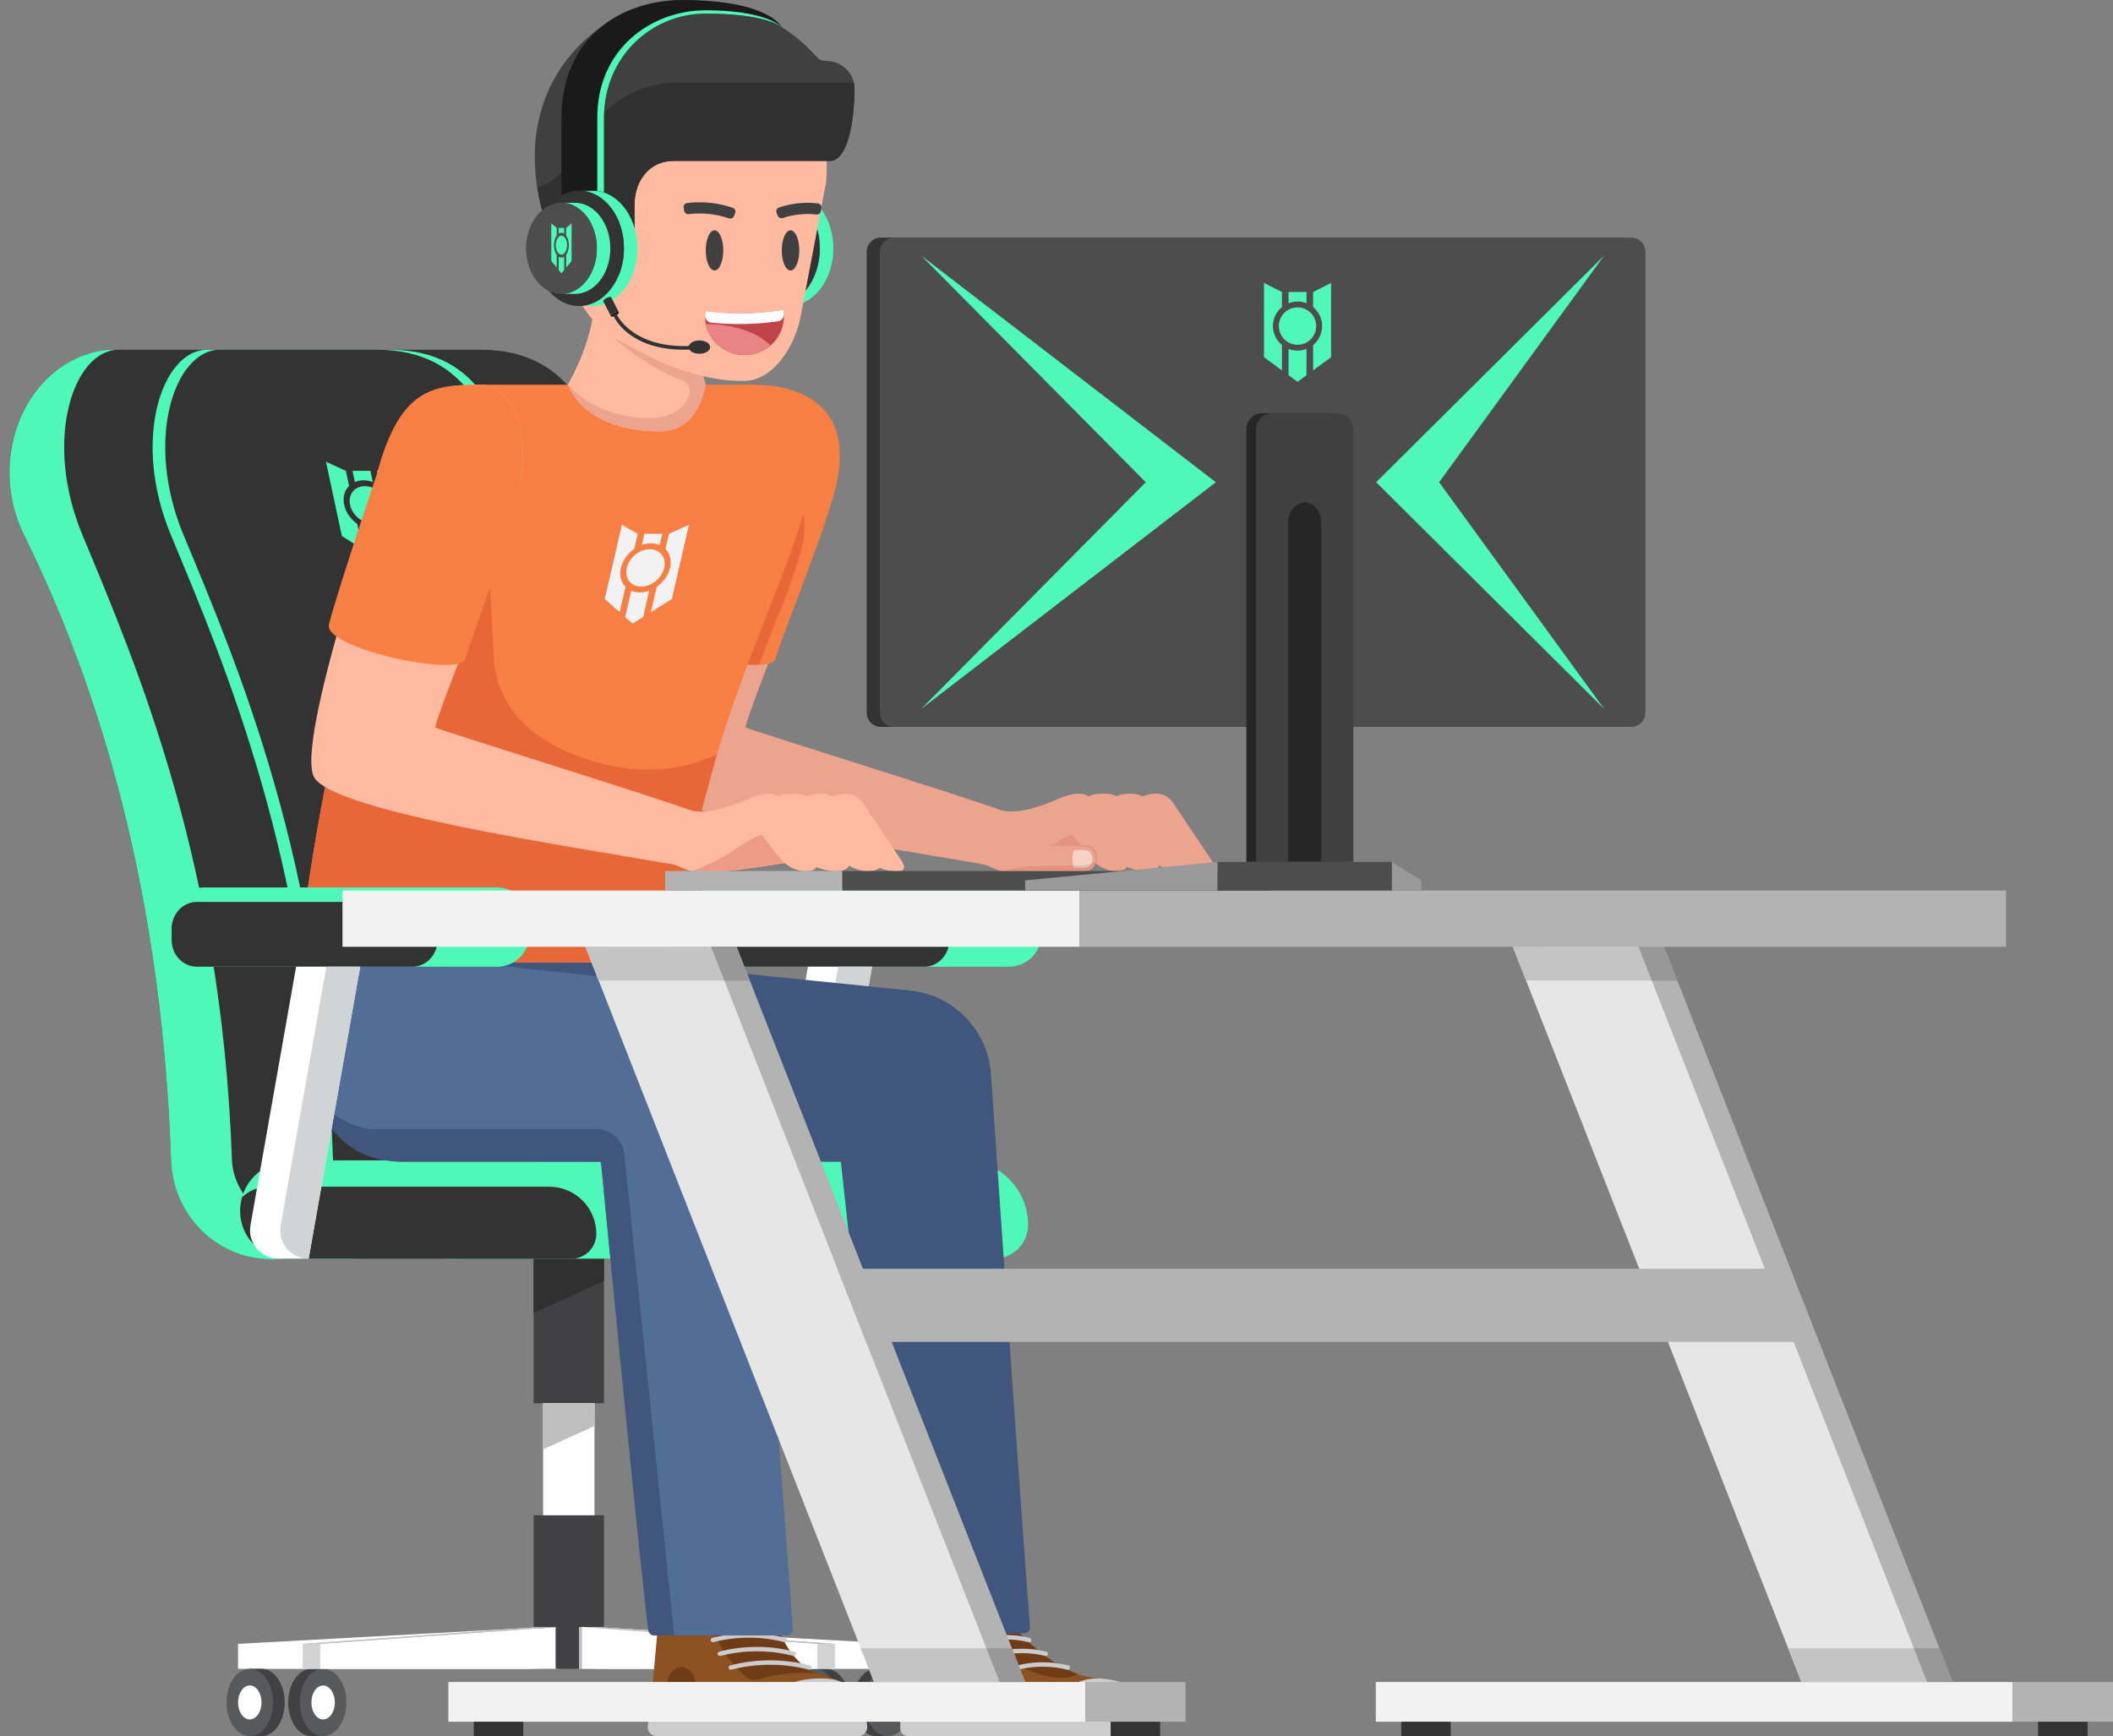 <?xml version="1.0" encoding="UTF-8"?><svg xmlns="http://www.w3.org/2000/svg" xmlns:xlink="http://www.w3.org/1999/xlink" height="695.0" preserveAspectRatio="xMidYMid meet" version="1.0" viewBox="-3.8 73.5 845.8 695.0" width="845.8" zoomAndPan="magnify"><rect x="-3.8" y="73.5" width="845.8" height="695.0" fill="#808080" stroke="none"/><defs><clipPath id="a"><path d="M 425 413 L 434 413 L 434 420 L 425 420 Z M 425 413"/></clipPath><clipPath id="b"><path d="M 430.156 419.977 L 425.758 419.977 C 425.594 419.422 425.445 418.574 425.445 417.332 C 425.445 415.836 425.664 414.91 425.863 414.379 C 426.004 413.992 426.332 413.758 426.691 413.758 L 430.457 413.758 C 432.148 413.758 433.52 415.355 433.52 417.332 C 433.52 418.008 433.359 418.641 433.082 419.18 C 433.074 419.18 433.07 419.184 433.066 419.188 C 432.242 419.602 431.219 419.977 430.156 419.977"/></clipPath></defs><g><g><path d="M 400.023 428.734 L 282.902 428.734 C 275.656 428.734 269.785 434.609 269.785 441.852 L 269.785 447.359 C 269.785 454.602 275.656 460.477 282.902 460.477 L 400.023 460.477 C 407.27 460.477 413.141 454.602 413.141 447.359 L 413.141 441.852 C 413.141 434.609 407.27 428.734 400.023 428.734" fill="#4ff7b9"/></g><g><path d="M 366.082 434.535 L 279.941 434.535 C 274.332 434.535 269.785 439.336 269.785 445.254 L 269.785 449.754 C 269.785 455.676 274.332 460.477 279.941 460.477 L 366.082 460.477 C 371.691 460.477 376.238 455.676 376.238 449.754 L 376.238 445.254 C 376.238 439.336 371.691 434.535 366.082 434.535" fill="#333"/></g><g><path d="M 311.102 577.34 L 298.992 577.34 L 319.617 460.477 L 345.27 460.477 L 326.992 564.008 C 325.633 571.719 318.934 577.34 311.102 577.34" fill="#fff"/></g><g><path d="M 311.102 577.34 L 331.73 460.477 L 345.27 460.477 L 326.992 564.008 C 325.633 571.719 318.934 577.34 311.102 577.34" fill="#d1d3d4"/></g><g><path d="M 202.988 577.34 L 109.293 577.34 C 85.883 579.91 65.48 561.938 64.66 537.852 C 60.547 418.789 30.543 337.871 5.781 287.535 C -3.77 268.027 -0.934 245.754 10.227 230.629 C 17.125 221.332 27.121 214.824 39.18 213.5 L 188.535 213.5 C 261.816 213.5 237.137 328.656 256.648 412.082 C 271.258 474.555 299.988 501.922 310.641 538.781 C 315.996 557.297 300.238 577.34 280.336 577.34 L 202.988 577.34" fill="#333"/></g><g><path d="M 89.039 537.852 C 84.93 418.789 50.762 339.535 29.152 287.535 C 13.281 249.34 25.793 213.5 43.695 213.5 L 39.18 213.5 C 27.121 214.824 17.125 221.332 10.227 230.629 C -0.934 245.754 -3.77 268.027 5.781 287.535 C 30.543 337.871 60.547 418.789 64.66 537.852 C 65.48 561.938 85.883 579.91 109.293 577.34 L 139 577.34 C 119.512 575.188 89.758 558.844 89.039 537.852" fill="#4ff7b9"/></g><g><path d="M 274.223 538.781 C 263.566 501.922 231.801 474.555 217.191 412.082 C 197.684 328.656 225.395 213.5 152.113 213.5 L 79.102 213.5 C 61.203 213.5 48.688 249.34 64.559 287.535 C 86.168 339.535 120.336 418.789 124.449 537.852 C 125.164 558.844 154.918 575.188 174.41 577.34 L 243.914 577.34 C 263.816 577.34 279.574 557.297 274.223 538.781" fill="#4ff7b9"/></g><g><path d="M 269.164 538.781 C 258.508 501.922 229.777 474.555 215.168 412.082 C 195.66 328.656 220.336 213.5 147.055 213.5 L 84.16 213.5 C 66.262 213.5 53.746 249.34 69.617 287.535 C 91.227 339.535 125.395 418.789 129.508 537.852 C 130.223 558.844 159.977 575.188 179.469 577.34 L 238.859 577.34 C 258.762 577.34 274.516 557.297 269.164 538.781" fill="#333"/></g><g><path d="M 133.969 275.598 C 133.312 272.539 134.125 269.805 135.93 268 L 134.637 261.961 L 126.68 258.34 L 133.051 288.062 L 141.359 293.324 L 139.188 283.195 C 136.609 281.395 134.625 278.66 133.969 275.598" fill="#4ff7b9"/></g><g><path d="M 145.434 266.449 L 144.473 261.961 L 137.293 261.961 L 138.254 266.449 C 139.273 266.012 140.43 265.762 141.695 265.762 C 142.965 265.762 144.227 266.012 145.434 266.449" fill="#4ff7b9"/></g><g><path d="M 142.176 284.75 L 144.434 295.27 L 148.586 297.902 L 151.613 295.27 L 149.355 284.75 C 148.34 285.188 147.184 285.434 145.914 285.434 C 144.645 285.434 143.383 285.188 142.176 284.75" fill="#4ff7b9"/></g><g><path d="M 147.129 261.961 L 148.422 268 C 151 269.805 152.984 272.539 153.641 275.598 C 154.297 278.66 153.484 281.395 151.68 283.195 L 153.852 293.324 L 159.902 288.062 L 153.531 258.34 L 147.129 261.961" fill="#4ff7b9"/></g><g><path d="M 151.293 275.598 C 150.965 274.074 150.203 272.656 149.168 271.473 C 148.277 270.457 147.188 269.617 145.988 269.027 C 144.797 268.445 143.504 268.113 142.199 268.113 C 140.898 268.113 139.746 268.445 138.805 269.027 C 137.859 269.617 137.129 270.457 136.676 271.473 C 136.145 272.656 135.992 274.074 136.316 275.598 C 136.645 277.125 137.406 278.539 138.445 279.723 C 139.336 280.738 140.426 281.582 141.621 282.168 C 142.812 282.754 144.109 283.086 145.41 283.086 C 146.711 283.086 147.863 282.754 148.805 282.168 C 149.75 281.582 150.48 280.738 150.934 279.723 C 151.465 278.539 151.617 277.125 151.293 275.598" fill="#4ff7b9"/></g><g><path d="M 214.285 741.5 L 219.777 741.5 L 219.777 724.812 L 214.285 724.812 Z M 214.285 741.5" fill="#e6e7e8"/></g><g><path d="M 219.777 724.812 L 94.094 731.531 L 94.094 741.5 L 219.777 741.5 L 219.777 724.812" fill="#bcbdc0"/></g><g><path d="M 214.285 724.812 L 91.492 731.531 L 91.492 741.5 L 214.285 741.5 L 214.285 724.812" fill="#fff"/></g><g><path d="M 91.539 754.98 C 91.539 750 93.414 745.66 96.188 743.324 L 96.188 741.5 L 100.855 741.5 C 106 741.5 110.172 747.535 110.172 754.98 C 110.172 762.43 106 768.469 100.855 768.469 L 96.188 768.469 L 96.188 766.641 C 93.414 764.305 91.539 759.965 91.539 754.98" fill="#414042"/></g><g><path d="M 86.875 754.98 C 86.875 762.43 91.043 768.469 96.188 768.469 C 101.336 768.469 105.504 762.43 105.504 754.98 C 105.504 747.535 101.336 741.5 96.188 741.5 C 91.043 741.5 86.875 747.535 86.875 754.98" fill="#58595b"/></g><g><path d="M 91.492 754.98 C 91.492 758.738 93.594 761.781 96.188 761.781 C 98.781 761.781 100.887 758.738 100.887 754.98 C 100.887 751.227 98.781 748.184 96.188 748.184 C 93.594 748.184 91.492 751.227 91.492 754.98" fill="#fff"/></g><g><path d="M 209.809 635.207 L 237.961 635.207 L 237.961 573.824 L 209.809 573.824 Z M 209.809 635.207" fill="#414042"/></g><g><path d="M 213.598 706.453 L 234.172 706.453 L 234.172 635.207 L 213.598 635.207 Z M 213.598 706.453" fill="#fff"/></g><g><path d="M 237.961 741.5 L 209.809 741.5 L 209.809 680.059 L 237.961 680.059 L 237.961 741.5" fill="#414042"/></g><g><path d="M 130.188 754.98 C 130.188 750 128.316 745.66 125.539 743.324 L 125.539 741.5 L 120.875 741.5 C 115.73 741.5 111.559 747.535 111.559 754.98 C 111.559 762.43 115.73 768.469 120.875 768.469 L 125.539 768.469 L 125.539 766.641 C 128.316 764.305 130.188 759.965 130.188 754.98" fill="#414042"/></g><g><path d="M 134.855 754.98 C 134.855 762.43 130.688 768.469 125.539 768.469 C 120.395 768.469 116.227 762.43 116.227 754.98 C 116.227 747.535 120.395 741.5 125.539 741.5 C 130.688 741.5 134.855 747.535 134.855 754.98" fill="#58595b"/></g><g><path d="M 130.238 754.98 C 130.238 758.738 128.137 761.781 125.539 761.781 C 122.945 761.781 120.844 758.738 120.844 754.98 C 120.844 751.227 122.945 748.184 125.539 748.184 C 128.137 748.184 130.238 751.227 130.238 754.98" fill="#fff"/></g><g><path d="M 211.742 724.812 L 117.438 731.531 L 117.438 741.5 L 211.742 741.5 L 211.742 724.812" fill="#d1d3d4"/></g><g><path d="M 218.609 724.812 L 124.305 731.531 L 124.305 741.5 L 218.609 741.5 L 218.609 724.812" fill="#fff"/></g><g><path d="M 117.438 731.531 L 124.305 731.531 L 124.305 741.5 L 117.438 741.5 L 117.438 731.531" fill="#d1d3d4"/></g><g><path d="M 124.305 731.531 L 218.609 724.812 L 211.742 724.812 L 117.438 731.531 L 124.305 731.531" fill="#bcbdc0"/></g><g><path d="M 227.992 741.5 L 233.484 741.5 L 233.484 724.812 L 227.992 724.812 Z M 227.992 741.5" fill="#e6e7e8"/></g><g><path d="M 227.992 724.812 L 353.676 731.531 L 353.676 741.5 L 227.992 741.5 L 227.992 724.812" fill="#bcbdc0"/></g><g><path d="M 233.484 724.812 L 356.277 731.531 L 356.277 741.5 L 233.484 741.5 L 233.484 724.812" fill="#fff"/></g><g><path d="M 356.227 754.98 C 356.227 750 354.355 745.66 351.578 743.324 L 351.578 741.5 L 346.91 741.5 C 341.77 741.5 337.598 747.535 337.598 754.98 C 337.598 762.43 341.77 768.469 346.91 768.469 L 351.578 768.469 L 351.578 766.641 C 354.355 764.305 356.227 759.965 356.227 754.98" fill="#414042"/></g><g><path d="M 360.895 754.98 C 360.895 762.43 356.727 768.469 351.578 768.469 C 346.434 768.469 342.266 762.43 342.266 754.98 C 342.266 747.535 346.434 741.5 351.578 741.5 C 356.727 741.5 360.895 747.535 360.895 754.98" fill="#58595b"/></g><g><path d="M 356.277 754.98 C 356.277 758.738 354.176 761.781 351.578 761.781 C 348.984 761.781 346.883 758.738 346.883 754.98 C 346.883 751.227 348.984 748.184 351.578 748.184 C 354.176 748.184 356.277 751.227 356.277 754.98" fill="#fff"/></g><g><path d="M 317.578 754.98 C 317.578 750 319.453 745.66 322.227 743.324 L 322.227 741.5 L 326.895 741.5 C 332.039 741.5 336.211 747.535 336.211 754.98 C 336.211 762.43 332.039 768.469 326.895 768.469 L 322.227 768.469 L 322.227 766.641 C 319.453 764.305 317.578 759.965 317.578 754.98" fill="#414042"/></g><g><path d="M 312.91 754.98 C 312.91 762.43 317.082 768.469 322.227 768.469 C 327.371 768.469 331.543 762.43 331.543 754.98 C 331.543 747.535 327.371 741.5 322.227 741.5 C 317.082 741.5 312.91 747.535 312.91 754.98" fill="#58595b"/></g><g><path d="M 317.531 754.98 C 317.531 758.738 319.633 761.781 322.227 761.781 C 324.82 761.781 326.926 758.738 326.926 754.98 C 326.926 751.227 324.82 748.184 322.227 748.184 C 319.633 748.184 317.531 751.227 317.531 754.98" fill="#fff"/></g><g><path d="M 236.027 724.812 L 330.332 731.531 L 330.332 741.5 L 236.027 741.5 L 236.027 724.812" fill="#d1d3d4"/></g><g><path d="M 229.16 724.812 L 323.465 731.531 L 323.465 741.5 L 229.16 741.5 L 229.16 724.812" fill="#fff"/></g><g><path d="M 330.332 731.531 L 323.465 731.531 L 323.465 741.5 L 330.332 741.5 L 330.332 731.531" fill="#d1d3d4"/></g><g><path d="M 323.465 731.531 L 229.16 724.812 L 236.027 724.812 L 330.332 731.531 L 323.465 731.531" fill="#bcbdc0"/></g><g><path d="M 209.809 599.078 L 209.809 573.824 L 237.961 573.824 L 237.961 586.312 L 209.809 599.078" fill="#313031"/></g><g><path d="M 213.598 653.66 L 213.598 635.207 L 234.172 635.207 L 234.172 644.332 L 213.598 653.66" fill="#bfbfbf"/></g><g><path d="M 381.938 537.988 L 113.082 537.988 C 102.75 537.988 93.691 545.52 92.461 555.773 C 91.035 567.676 100.199 577.34 111.355 577.34 L 394.148 577.34 C 401.645 577.34 407.719 571.262 407.719 563.77 C 407.719 549.531 396.176 537.988 381.938 537.988" fill="#4ff7b9"/></g><g><path d="M 234.898 567.402 C 234.898 556.977 226.445 548.523 216.02 548.523 L 103.691 548.523 C 99.645 548.523 95.875 550.113 93.098 552.73 C 92.816 553.715 92.59 554.727 92.461 555.773 C 91.035 567.672 100.199 577.34 111.355 577.34 L 224.965 577.34 C 230.449 577.34 234.898 572.891 234.898 567.402" fill="#333"/></g><g><path d="M 329.738 174.242 C 329.758 173.801 329.766 173.355 329.766 172.91 L 329.766 172.664 C 329.762 172.039 329.734 171.418 329.691 170.805 L 329.68 170.688 C 329.617 169.859 329.527 169.043 329.398 168.246 C 329.289 167.539 329.145 166.852 328.984 166.172 C 328.934 165.941 328.863 165.727 328.805 165.504 C 328.688 165.051 328.562 164.598 328.422 164.156 C 328.344 163.902 328.25 163.656 328.164 163.406 C 328.023 163.008 327.879 162.613 327.723 162.23 C 327.621 161.977 327.512 161.73 327.402 161.48 C 327.316 161.289 327.238 161.09 327.148 160.898 C 327.086 160.766 327.008 160.645 326.941 160.512 C 326.738 160.102 326.527 159.707 326.305 159.32 C 326.215 159.156 326.133 158.98 326.039 158.816 C 325.969 158.703 325.895 158.602 325.824 158.488 C 325.695 158.285 325.562 158.086 325.434 157.891 C 325.32 157.723 325.219 157.543 325.102 157.379 C 324.969 157.191 324.824 157.02 324.688 156.836 C 324.594 156.711 324.5 156.582 324.402 156.457 L 324.238 156.242 C 323.973 155.914 323.699 155.594 323.414 155.285 L 323.301 155.164 L 323.117 154.98 C 322.957 154.812 322.797 154.637 322.629 154.477 C 322.379 154.234 322.125 154 321.863 153.773 L 321.852 153.762 C 321.598 153.543 321.34 153.328 321.074 153.125 C 320.867 152.961 320.652 152.809 320.438 152.656 L 320.352 152.594 L 320.301 152.559 C 320.047 152.379 319.785 152.211 319.523 152.051 C 319.309 151.918 319.09 151.797 318.871 151.676 L 318.785 151.625 L 318.73 151.594 C 318.461 151.449 318.191 151.316 317.918 151.188 C 317.688 151.082 317.453 150.984 317.223 150.891 L 317.137 150.855 L 317.086 150.832 C 316.801 150.719 316.512 150.617 316.223 150.52 C 315.996 150.449 315.77 150.387 315.539 150.324 L 315.395 150.285 L 315.305 150.258 C 314.984 150.176 314.66 150.105 314.332 150.047 C 314.164 150.016 313.992 150 313.824 149.977 C 313.73 149.961 313.637 149.945 313.543 149.934 L 313.297 149.898 C 312.902 149.859 312.504 149.836 312.105 149.824 C 312.012 149.824 311.918 149.824 311.824 149.824 L 306.434 149.824 C 307.016 149.824 307.586 149.867 308.152 149.934 C 308.246 149.945 308.34 149.961 308.434 149.977 C 308.965 150.051 309.488 150.148 310.008 150.285 L 310.148 150.324 C 310.691 150.473 311.227 150.645 311.746 150.855 L 311.828 150.891 C 312.363 151.105 312.883 151.352 313.395 151.625 L 313.48 151.676 C 313.988 151.953 314.48 152.262 314.965 152.594 L 315.047 152.656 C 315.535 153 316.008 153.367 316.465 153.766 L 316.477 153.773 C 316.906 154.152 317.324 154.559 317.727 154.98 L 317.906 155.164 C 318.289 155.574 318.656 156.008 319.012 156.457 C 319.109 156.582 319.203 156.711 319.301 156.836 C 319.555 157.176 319.801 157.527 320.043 157.891 C 320.176 158.086 320.305 158.285 320.434 158.488 C 320.602 158.758 320.758 159.039 320.914 159.32 C 321.137 159.707 321.352 160.102 321.551 160.512 C 321.711 160.828 321.863 161.152 322.012 161.48 C 322.121 161.73 322.23 161.977 322.332 162.23 C 322.488 162.613 322.633 163.008 322.773 163.406 C 322.859 163.656 322.953 163.902 323.031 164.156 C 323.176 164.598 323.297 165.051 323.414 165.504 C 323.477 165.727 323.543 165.945 323.594 166.168 C 323.758 166.855 323.898 167.559 324.016 168.27 C 324.141 169.062 324.23 169.867 324.289 170.688 C 324.344 171.418 324.375 172.16 324.375 172.91 C 324.375 173.633 324.344 174.34 324.293 175.043 C 324.285 175.164 324.277 175.281 324.27 175.402 C 324.215 176.078 324.133 176.746 324.031 177.402 C 324.016 177.508 324 177.613 323.98 177.719 C 323.875 178.371 323.746 179.016 323.598 179.648 C 323.574 179.738 323.555 179.828 323.531 179.918 C 323.375 180.551 323.199 181.168 323.004 181.773 L 322.918 182.031 C 322.719 182.633 322.496 183.219 322.262 183.793 L 322.152 184.047 C 321.906 184.617 321.648 185.172 321.367 185.707 L 321.23 185.965 C 320.941 186.508 320.637 187.035 320.312 187.543 L 320.184 187.738 C 319.895 188.18 319.59 188.605 319.277 189.02 C 319.191 189.133 319.109 189.246 319.023 189.355 C 318.648 189.832 318.262 190.293 317.852 190.727 C 317.434 191.172 316.996 191.586 316.547 191.98 L 316.469 192.059 L 316.461 192.062 C 316.035 192.434 315.59 192.773 315.141 193.098 C 315.004 193.191 314.863 193.281 314.73 193.375 C 314.387 193.605 314.039 193.82 313.684 194.023 C 313.543 194.102 313.402 194.188 313.258 194.262 C 312.77 194.52 312.277 194.758 311.773 194.961 L 311.766 194.965 C 311.266 195.164 310.746 195.328 310.227 195.473 C 310.07 195.516 309.914 195.551 309.758 195.59 C 309.367 195.684 308.969 195.762 308.57 195.82 C 308.41 195.848 308.25 195.871 308.09 195.891 C 307.543 195.957 306.992 196 306.434 196 L 311.824 196 C 312.383 196 312.934 195.957 313.48 195.891 C 313.641 195.871 313.801 195.848 313.961 195.82 C 314.359 195.762 314.758 195.684 315.148 195.59 C 315.305 195.551 315.461 195.516 315.617 195.473 C 316.137 195.328 316.652 195.164 317.156 194.965 L 317.164 194.961 C 317.668 194.758 318.16 194.52 318.648 194.262 C 318.793 194.188 318.934 194.102 319.074 194.02 C 319.43 193.82 319.777 193.605 320.117 193.375 C 320.258 193.281 320.395 193.195 320.527 193.098 C 320.98 192.773 321.426 192.434 321.855 192.062 L 321.859 192.059 L 322.051 191.871 C 322.461 191.508 322.859 191.133 323.242 190.727 L 323.246 190.723 C 323.594 190.352 323.93 189.969 324.254 189.566 L 324.414 189.355 C 324.5 189.246 324.582 189.133 324.668 189.02 C 324.801 188.844 324.941 188.672 325.07 188.488 C 325.246 188.246 325.41 187.992 325.574 187.738 L 325.703 187.543 L 325.766 187.449 C 325.977 187.117 326.18 186.777 326.375 186.43 C 326.461 186.277 326.539 186.117 326.621 185.965 L 326.758 185.707 C 326.805 185.617 326.855 185.531 326.902 185.438 C 327.066 185.113 327.223 184.781 327.375 184.445 C 327.434 184.316 327.484 184.18 327.543 184.047 L 327.648 183.793 C 327.699 183.676 327.75 183.562 327.801 183.441 C 327.93 183.109 328.055 182.777 328.176 182.438 C 328.223 182.305 328.266 182.164 328.309 182.031 L 328.395 181.773 C 328.434 181.652 328.477 181.531 328.516 181.406 C 328.621 181.062 328.723 180.711 328.812 180.355 C 328.852 180.215 328.887 180.066 328.922 179.922 C 328.941 179.828 328.965 179.738 328.988 179.645 C 329.02 179.52 329.051 179.395 329.078 179.266 C 329.164 178.891 329.238 178.516 329.309 178.133 C 329.332 177.996 329.352 177.855 329.371 177.719 C 329.391 177.613 329.406 177.508 329.422 177.402 C 329.445 177.25 329.473 177.094 329.496 176.938 C 329.555 176.512 329.602 176.078 329.645 175.645 L 329.66 175.402 C 329.668 175.281 329.676 175.164 329.684 175.043 C 329.703 174.777 329.727 174.512 329.738 174.242" fill="#4ff7b9"/></g><g><path d="M 306.434 149.824 C 316.348 149.824 324.375 160.164 324.375 172.91 C 324.375 185.668 316.348 196 306.434 196 C 296.527 196 288.492 185.668 288.492 172.91 C 288.492 160.164 296.527 149.824 306.434 149.824" fill="#333"/></g><g><path d="M 306.211 720.719 C 310.137 735.188 318.34 742.398 324.75 743.812 C 335.012 746.07 341.84 752.793 342.352 756.535 L 343.32 764.371 C 343.59 766.547 341.895 768.469 339.699 768.469 L 259.078 768.469 C 257.062 768.469 255.43 766.836 255.43 764.82 L 257.453 747.656 L 259.883 720.719 L 306.211 720.719" fill="#8c5222"/></g><g><path d="M 274.566 747.559 C 274.566 751.234 272.062 754.219 268.973 754.219 C 265.887 754.219 263.383 751.234 263.383 747.559 C 263.383 743.879 265.887 740.895 268.973 740.895 C 272.062 740.895 274.566 743.879 274.566 747.559" fill="#703c18"/></g><g><path d="M 322.938 743.285 C 312.855 742.586 303.934 744.242 300.109 745.711 C 298.297 746.41 296.238 746.023 294.785 744.711 C 284.848 735.773 281.277 727.039 280.637 720.715 L 306.203 720.715 C 309.773 733.848 316.855 741 322.938 743.285" fill="#703c18"/></g><g><path d="M 339.695 768.469 L 259.082 768.469 C 257.066 768.469 255.426 766.84 255.426 764.824 L 256.738 753.648 C 263.234 754.52 265.52 761.715 265.52 761.715 L 287.262 761.715 C 289.703 761.715 299 762.191 301.141 758.387 C 303.762 753.734 307.965 745.355 324.918 745.355 C 338.449 745.355 342.121 754.832 342.352 756.531 L 343.32 764.367 C 343.594 766.555 341.895 768.469 339.695 768.469" fill="#ccc"/></g><g><path d="M 307.543 725.324 C 298.414 722.984 288.844 722.984 279.715 725.324 C 279.234 725.445 278.746 725.172 278.617 724.703 C 278.484 724.234 278.781 723.746 279.277 723.617 C 288.691 721.203 298.562 721.203 307.98 723.617 C 308.477 723.746 308.77 724.234 308.641 724.703 C 308.512 725.172 308.02 725.445 307.543 725.324" fill="#ccc"/></g><g><path d="M 310.168 730.836 C 300.859 728.445 291.098 728.445 281.789 730.836 C 281.316 730.957 280.828 730.688 280.699 730.219 L 280.695 730.211 C 280.566 729.742 280.859 729.258 281.352 729.133 C 290.949 726.664 301.012 726.664 310.605 729.133 C 311.098 729.258 311.391 729.742 311.262 730.211 L 311.258 730.219 C 311.129 730.688 310.641 730.957 310.168 730.836" fill="#ccc"/></g><g><path d="M 313.762 736.348 C 304.191 733.887 294.152 733.887 284.582 736.348 C 284.109 736.469 283.625 736.199 283.496 735.734 L 283.492 735.719 C 283.363 735.254 283.652 734.77 284.145 734.645 C 294 732.105 304.34 732.105 314.199 734.645 C 314.688 734.77 314.98 735.254 314.852 735.719 L 314.848 735.734 C 314.719 736.199 314.23 736.469 313.762 736.348" fill="#ccc"/></g><g><path d="M 320.016 741.855 C 309.832 739.227 299.145 739.227 288.961 741.855 C 288.484 741.98 287.996 741.707 287.867 741.238 L 287.863 741.234 C 287.734 740.77 288.027 740.277 288.52 740.148 C 298.992 737.445 309.98 737.445 320.453 740.148 C 320.945 740.277 321.242 740.766 321.109 741.234 L 321.109 741.238 C 320.98 741.707 320.492 741.98 320.016 741.855" fill="#ccc"/></g><g><path d="M 275.359 263.793 C 275.359 263.793 237.812 371.129 246.23 384.77 C 254.648 398.41 348.312 412.258 390.059 419.508 C 398.48 420.969 409.289 402.551 397.352 398.012 C 383.75 392.844 297.242 365.988 294.629 364.691 C 295.203 358.488 326.316 284.609 328.965 264.992 C 332.867 236.055 311.867 229.641 304.852 228.312 C 303.688 228.09 302.508 227.984 301.32 227.984 C 283.125 227.988 284.676 228.453 275.359 263.793" fill="#eda48e"/></g><g><path d="M 396.266 397.797 C 402.988 399.316 408.602 397.305 413.137 395.922 C 417.676 394.539 422.906 391.188 428.332 391.188 C 430.406 391.188 432.148 392.305 432.148 392.305 C 432.148 392.305 433.004 391.188 437.902 391.188 C 441.887 391.188 443.199 392.305 443.199 392.305 C 443.199 392.305 444.414 391.188 448.758 391.188 C 451.391 391.188 453.758 392.305 453.758 392.305 C 453.758 392.305 455.699 391.188 459.184 391.188 L 459.285 391.188 C 461.891 391.203 464.285 392.609 465.699 394.797 L 480.293 416.535 C 481.34 418.094 484.477 422.168 479.594 422.168 C 474.711 422.168 472.488 420.738 472.488 420.738 C 472.488 420.738 471.598 422.168 467.652 422.168 C 463.707 422.168 460.254 419.949 460.254 419.949 C 460.254 419.949 459.578 422.168 455.203 422.168 C 450.828 422.168 447.129 420.539 447.129 420.539 C 447.129 420.539 446.98 422.168 442.84 422.168 C 442.582 422.168 442.32 422.156 442.055 422.137 C 439.367 421.934 436.836 420.797 434.738 419.105 L 434.5 418.91 C 434.5 418.91 414.223 422.168 410.078 422.168 C 406.945 422.168 402.305 422.168 397.352 422.168 C 395.758 422.168 392.199 420.102 390.059 419.508 C 380.16 416.758 389.727 396.316 396.266 397.797" fill="#eda48e"/></g><g><path d="M 434.496 418.906 C 434.496 418.906 414.227 422.176 410.074 422.176 L 397.352 422.176 C 398.047 422.176 406.223 418.512 410.074 416.352 C 413.93 414.172 420.148 409.039 425.375 407.668 C 425.375 407.668 432.715 417.629 434.496 418.906" fill="#e29381"/></g><g><path d="M 271.211 263.375 C 271.211 263.375 255.473 309.984 252.059 323.387 C 249.621 332.961 304.387 344.645 306.543 337.332 C 309.543 327.176 325.238 289.27 330.312 270.137 C 339.273 236.312 317.266 227.496 297.367 227.496 C 287.73 227.496 280.746 227.211 271.211 263.375" fill="#f77f43"/></g><g><path d="M 278.699 240.855 C 276.324 246.066 273.867 253.305 271.211 263.375 C 271.211 263.375 255.473 309.984 252.059 323.387 C 250.098 331.086 285.113 340.145 300.035 339.598 C 305.828 323.949 313.02 308.352 317.004 293.324 C 325.965 259.504 281.438 239.668 278.699 240.855" fill="#e86738"/></g><g><path d="M 397.352 406.676 L 414.59 412.012 C 414.59 412.012 426.367 412.25 429.938 412.25 C 435.961 412.25 436.973 422.168 429.938 422.168 C 425.297 422.168 397.352 422.168 397.352 422.168 L 397.352 406.676" fill="#eca78d"/></g><g><path d="M 435.438 417.566 C 435.379 418.164 435.211 418.734 434.938 419.266 L 434.738 419.105 L 434.496 418.906 L 434.438 418.922 C 434.395 418.922 434.309 418.938 434.211 418.949 C 433.98 418.992 433.625 419.051 433.152 419.121 C 433.066 419.137 432.98 419.148 432.883 419.164 C 432.055 419.293 430.953 419.465 429.672 419.664 C 429.426 419.691 429.156 419.734 428.887 419.777 C 428.113 419.895 427.27 420.02 426.398 420.148 C 426.07 420.207 425.742 420.25 425.402 420.309 C 425.23 420.32 425.059 420.348 424.871 420.379 C 424.531 420.434 424.188 420.477 423.848 420.535 C 423.676 420.551 423.488 420.578 423.316 420.605 C 422.434 420.734 421.547 420.863 420.676 420.992 C 420.32 421.035 419.977 421.078 419.621 421.133 C 418.234 421.32 416.879 421.492 415.637 421.648 L 398.906 421.648 C 401.633 420.551 407.129 418.008 410.07 416.352 C 412.066 415.227 414.68 413.312 417.48 411.543 C 420.32 411.598 425.215 411.684 428.43 411.727 C 429.285 411.742 430.027 411.742 430.57 411.742 C 433.938 411.742 435.738 414.84 435.438 417.566" fill="#e29381"/></g><g><path d="M 434.809 418.078 C 434.582 420.234 433.039 422.16 429.941 422.16 C 425.301 422.16 397.352 422.16 397.352 422.16 L 397.352 406.672 L 414.594 412.012 C 414.594 412.012 426.371 412.254 429.941 412.254 C 433.309 412.254 435.109 415.352 434.809 418.078" fill="#eda48e"/></g><g clip-path="url(#a)"><g clip-path="url(#b)"><path d="M 425.445 419.977 L 433.52 419.977 L 433.52 413.754 L 425.445 413.754 Z M 425.445 419.977" fill="#f6d1c5"/></g></g><g><path d="M 433.066 419.188 C 432.527 420.215 431.566 420.91 430.457 420.91 L 426.691 420.91 C 426.332 420.91 426.004 420.672 425.863 420.289 C 425.828 420.199 425.797 420.086 425.766 419.977 L 416.836 419.977 C 416.469 419.977 412.91 420.121 406.754 420.457 C 403.562 420.633 397.352 422.16 397.352 422.16 C 397.352 422.16 425.301 422.16 429.941 422.16 C 433.039 422.16 434.582 420.234 434.809 418.078 C 434.809 418.078 434.098 418.664 433.066 419.188" fill="#e29381"/></g><g><path d="M 430.457 420.91 L 426.691 420.91 C 426.332 420.91 426.004 420.672 425.863 420.289 C 426.004 420.672 426.332 420.91 426.691 420.91 L 430.457 420.91 C 430.465 420.91 430.469 420.91 430.477 420.91 C 430.469 420.91 430.465 420.91 430.457 420.91 M 430.48 420.91 C 430.484 420.91 430.492 420.906 430.496 420.906 C 430.492 420.906 430.484 420.91 430.48 420.91 M 430.5 420.906 C 430.504 420.906 430.508 420.906 430.512 420.906 C 430.508 420.906 430.504 420.906 430.5 420.906 M 430.52 420.906 C 430.523 420.906 430.527 420.906 430.527 420.906 C 430.527 420.906 430.523 420.906 430.52 420.906 M 430.547 420.906 L 430.551 420.906 L 430.547 420.906" fill="#d59380"/></g><g><path d="M 430.457 420.91 L 426.691 420.91 C 426.332 420.91 426.004 420.672 425.863 420.289 C 425.828 420.199 425.797 420.086 425.766 419.977 L 430.156 419.977 C 431.219 419.977 432.242 419.602 433.066 419.188 C 432.543 420.188 431.617 420.871 430.551 420.906 L 430.547 420.906 C 430.539 420.906 430.535 420.906 430.527 420.906 C 430.527 420.906 430.523 420.906 430.52 420.906 C 430.52 420.906 430.516 420.906 430.512 420.906 C 430.508 420.906 430.504 420.906 430.5 420.906 C 430.5 420.906 430.496 420.906 430.496 420.906 C 430.492 420.906 430.484 420.91 430.48 420.91 C 430.48 420.91 430.477 420.91 430.477 420.91 C 430.469 420.91 430.465 420.91 430.457 420.91" fill="#ddbcb1"/></g><g><path d="M 430.457 420.91 L 426.691 420.91 C 426.332 420.91 426.004 420.672 425.863 420.289 C 425.828 420.199 425.797 420.086 425.766 419.977 C 425.797 420.086 425.828 420.199 425.863 420.289 C 426.004 420.672 426.332 420.91 426.691 420.91 L 430.457 420.91 C 430.465 420.91 430.469 420.91 430.477 420.91 C 430.477 420.91 430.48 420.91 430.48 420.91 C 430.484 420.91 430.492 420.906 430.496 420.906 C 430.496 420.906 430.5 420.906 430.5 420.906 C 430.504 420.906 430.508 420.906 430.512 420.906 C 430.516 420.906 430.52 420.906 430.52 420.906 C 430.523 420.906 430.527 420.906 430.527 420.906 C 430.535 420.906 430.539 420.906 430.547 420.906 L 430.551 420.906 C 431.617 420.871 432.543 420.188 433.066 419.188 C 432.527 420.215 431.566 420.91 430.457 420.91" fill="#cb8474"/></g><g><path d="M 397.863 720.719 L 402.91 725.902 C 411.156 734.379 422.086 743.672 433.832 745.02 C 437.344 745.422 439.922 745.691 439.922 745.691 C 460.77 749.277 458.895 762.68 457.867 764.656 C 456.855 766.602 454.812 768.477 450.684 768.477 L 359.637 768.477 C 357.934 768.477 356.551 767.094 356.551 765.387 L 356.551 720.719 L 397.863 720.719" fill="#8c5222"/></g><g><path d="M 379.246 747.559 C 379.246 751.234 376.266 754.219 372.586 754.219 C 368.906 754.219 365.926 751.234 365.926 747.559 C 365.926 743.879 368.906 740.895 372.586 740.895 C 376.266 740.895 379.246 743.879 379.246 747.559" fill="#703c18"/></g><g><path d="M 457.875 764.656 C 456.859 766.598 454.816 768.48 450.68 768.48 L 359.645 768.48 C 357.93 768.48 356.547 767.098 356.547 765.383 L 356.547 753.648 C 363.953 753.648 366.637 761.715 366.637 761.715 L 415.68 761.715 C 420.734 761.715 417.586 745.312 436.348 745.312 C 438.504 745.555 439.93 745.695 439.93 745.695 C 460.77 749.281 458.902 762.684 457.875 764.656" fill="#ccc"/></g><g><path d="M 427.551 743.539 L 427.539 743.555 C 423.012 746.824 410.633 744.531 403.309 739.766 C 392.117 732.484 393.32 730.395 382.426 720.715 L 397.859 720.715 L 402.914 725.91 C 409.664 732.848 418.215 740.328 427.551 743.539" fill="#703c18"/></g><g><path d="M 402.344 725.367 C 396.703 723.949 390.797 723.949 385.156 725.367 C 384.77 725.469 384.367 725.242 384.262 724.859 C 384.23 724.758 384.203 724.652 384.176 724.551 C 384.07 724.168 384.316 723.766 384.73 723.66 C 390.648 722.172 396.848 722.172 402.77 723.66 C 403.184 723.766 403.43 724.168 403.324 724.551 C 403.297 724.652 403.27 724.758 403.238 724.859 C 403.133 725.242 402.73 725.469 402.344 725.367" fill="#ccc"/></g><g><path d="M 408.012 730.875 C 402.129 729.395 395.969 729.395 390.082 730.875 C 389.688 730.977 389.281 730.75 389.172 730.359 C 389.148 730.266 389.121 730.168 389.094 730.07 C 388.984 729.684 389.234 729.273 389.652 729.168 C 395.82 727.613 402.273 727.613 408.441 729.168 C 408.859 729.273 409.109 729.684 409 730.07 C 408.977 730.168 408.949 730.266 408.922 730.359 C 408.812 730.75 408.406 730.977 408.012 730.875" fill="#ccc"/></g><g><path d="M 414.656 736.383 C 408.559 734.844 402.176 734.844 396.078 736.383 C 395.676 736.484 395.262 736.254 395.152 735.859 L 395.078 735.59 C 394.969 735.195 395.223 734.781 395.645 734.676 C 402.027 733.066 408.707 733.066 415.086 734.676 C 415.512 734.781 415.766 735.195 415.652 735.59 L 415.582 735.859 C 415.473 736.254 415.059 736.484 414.656 736.383" fill="#ccc"/></g><g><path d="M 423.52 741.895 C 417.012 740.242 410.199 740.242 403.695 741.895 C 403.293 741.996 402.879 741.766 402.77 741.371 L 402.695 741.102 C 402.586 740.711 402.84 740.293 403.262 740.188 C 410.051 738.465 417.16 738.465 423.949 740.188 C 424.371 740.293 424.625 740.707 424.516 741.102 L 424.441 741.371 C 424.336 741.766 423.922 741.996 423.52 741.895" fill="#ccc"/></g><g><path d="M 177.676 458.777 C 177.676 458.777 201.945 538.535 238.242 538.535 C 282.773 538.535 332.777 538.547 332.777 538.547 C 332.777 538.547 350.707 703.496 353.941 726.047 C 354.117 727.266 355.172 728.164 356.406 728.145 L 406.078 727.324 C 407.492 727.301 408.59 726.102 408.48 724.695 C 405.516 687.453 396.875 561.336 392.859 503.426 C 391.645 485.938 378.059 471.852 360.621 470.02 C 328.496 466.633 271.652 461.461 261.918 458.777 L 177.676 458.777" fill="#41567d"/></g><g><path d="M 119.02 458.777 C 119.02 458.777 105.629 538.535 157.773 538.535 C 202.305 538.535 236.758 538.547 236.758 538.547 C 236.758 538.547 252.656 703.449 255.723 726.035 C 255.891 727.266 256.938 728.18 258.18 728.18 L 311.105 728.18 C 312.547 728.18 313.684 726.961 313.574 725.523 C 311.957 703.824 300.855 555.176 296.836 501.203 C 295.598 484.59 283.152 470.988 266.715 468.262 C 250.098 465.508 182.988 458.777 182.988 458.777 L 119.02 458.777" fill="#536e96"/></g><g><path d="M 266.09 728.18 L 258.184 728.18 C 256.938 728.18 255.898 727.27 255.727 726.039 C 252.656 703.453 236.754 538.543 236.754 538.543 C 236.754 538.543 196.906 538.527 157.777 538.527 C 138.988 538.527 128.695 528.18 123.23 514.934 C 125.93 517.016 129.238 519.355 132.711 521.301 C 136.906 523.641 141.332 525.41 145.145 525.41 L 234.84 525.41 C 240.652 525.41 245.504 529.777 246.105 535.547 L 266.09 728.18" fill="#41567d"/></g><g><path d="M 214.219 227.496 L 190.672 227.496 C 175.066 227.496 169.477 241.734 163.863 256.293 C 157.328 273.254 129.641 342.262 115.883 455.152 C 115.438 458.77 117.539 458.777 118.82 458.777 L 261.719 458.777 C 265.691 458.777 262.957 456.699 263.77 452.812 C 288.125 336.023 308.332 320.344 322.777 261.176 C 327.613 241.367 310.633 227.496 295.891 227.496 L 214.219 227.496" fill="#f77f43"/></g><g><path d="M 118.812 458.777 L 261.723 458.777 C 265.699 458.777 262.953 456.703 263.766 452.82 C 269.973 423.027 283.16 375.5 283.16 375.5 C 269.629 381.836 253.102 383.949 234.203 378.418 C 195.641 367.129 194.137 342.809 193.746 335.059 L 188.316 227.629 C 174.48 228.984 169.18 242.492 163.859 256.297 C 157.324 273.254 129.637 342.262 115.879 455.16 C 115.441 458.762 117.531 458.777 118.812 458.777" fill="#e86738"/></g><g><path d="M 234.348 190.738 C 234.348 208.652 224.828 225.012 223.52 227.496 C 223.52 227.496 229.379 246.188 260.41 246.188 C 276.312 246.188 278.594 227.496 278.594 227.496 C 278.594 227.496 272.25 203.648 272.25 190.738 C 272.25 190.738 234.348 172.828 234.348 190.738" fill="#ffba9f"/></g><g><path d="M 278.602 227.504 C 278.602 227.504 276.316 246.188 260.414 246.188 C 229.379 246.188 223.523 227.504 223.523 227.504 C 223.824 226.934 230.711 238.938 253.102 240.805 C 271.176 242.312 275.777 228.305 269.773 226.035 C 253.832 220.016 241.496 208.371 241.496 208.371 L 234.16 194.984 C 234.289 193.582 234.348 192.172 234.348 190.742 C 234.348 172.828 272.246 190.742 272.246 190.742 C 272.246 203.648 278.602 227.504 278.602 227.504" fill="#eda48e"/></g><g><path d="M 326.898 146.297 C 326.898 146.297 318.773 189.449 316.574 200.652 C 314.602 210.715 306.637 226.035 293.539 226.035 C 280.562 226.035 267.301 221.523 259.25 217.699 C 256.242 216.27 250.465 213.312 244.164 209.938 C 228.344 201.461 223.656 185.992 219.758 167.566 C 217.68 157.727 215.211 146.914 215.211 139.754 C 215.211 123.445 218.363 78.922 270.449 78.922 C 323.395 78.922 328.496 125.422 326.898 146.297" fill="#ffba9f"/></g><g><path d="M 278.695 173.727 C 278.695 178.172 280.27 181.773 282.207 181.773 C 284.145 181.773 285.719 178.172 285.719 173.727 C 285.719 169.277 284.145 165.676 282.207 165.676 C 280.27 165.676 278.695 169.277 278.695 173.727" fill="#404040"/></g><g><path d="M 309.129 173.727 C 309.129 178.172 310.699 181.773 312.641 181.773 C 314.578 181.773 316.152 178.172 316.152 173.727 C 316.152 169.277 314.578 165.676 312.641 165.676 C 310.699 165.676 309.129 169.277 309.129 173.727" fill="#404040"/></g><g><path d="M 283.051 211.121 C 285.898 213.91 289.871 215.676 294.477 215.598 C 298.906 215.523 302.703 213.766 305.43 211.051 C 308.934 207.582 310.68 202.559 309.785 197.488 C 299.457 199.238 288.941 199.41 278.57 198.02 C 277.863 202.957 279.645 207.777 283.051 211.121" fill="#bf4348"/></g><g><path d="M 278.742 203.258 C 279.367 206.25 280.883 208.984 283.051 211.121 C 285.898 213.91 289.871 215.676 294.477 215.598 C 298.457 215.531 301.922 214.105 304.562 211.855 C 299.879 206.766 290.273 203.273 279.18 203.25 C 279.031 203.25 278.891 203.25 278.742 203.258" fill="#e88484"/></g><g><path d="M 278.418 199.875 C 278.43 199.262 278.477 198.641 278.566 198.02 C 288.945 199.414 299.457 199.238 309.781 197.488 C 309.887 198.074 309.953 198.656 309.988 199.238 C 310.07 200.668 309.004 201.926 307.586 202.125 C 298.75 203.371 289.812 203.551 280.938 202.664 C 279.512 202.523 278.395 201.309 278.418 199.875" fill="#fff"/></g><g><path d="M 287.961 160.898 C 282.797 159.137 277.305 158.559 271.887 159.207 C 271.031 159.309 270.219 158.742 270.074 157.895 C 270 157.441 269.926 156.984 269.852 156.531 C 269.703 155.688 270.375 154.867 271.355 154.75 C 277.438 154.023 283.609 154.672 289.41 156.648 C 290.34 156.965 290.828 157.906 290.512 158.703 C 290.344 159.133 290.176 159.562 290.008 159.992 C 289.691 160.789 288.777 161.176 287.961 160.898" fill="#404040"/></g><g><path d="M 322.965 159.359 C 318.449 158.852 313.871 159.332 309.559 160.77 C 308.738 161.039 307.828 160.656 307.508 159.859 C 307.34 159.43 307.176 159 307.008 158.57 C 306.688 157.773 307.188 156.828 308.141 156.512 C 313.07 154.867 318.301 154.316 323.469 154.898 C 324.465 155.012 325.152 155.836 325.004 156.68 C 324.93 157.133 324.855 157.59 324.781 158.043 C 324.637 158.891 323.824 159.457 322.965 159.359" fill="#404040"/></g><g><path d="M 250.184 177.609 L 250.184 155.648 C 250.184 145.855 256.098 137.918 265.891 137.918 L 328.688 137.918 C 333.609 137.918 338.008 128.297 338.266 109.223 C 338.348 103.016 333.234 97.898 327.023 97.887 C 325.762 97.883 324.699 97.684 324.074 97.172 C 321.352 94.945 305.84 73.52 269.422 73.52 C 233.008 73.52 186.766 116.121 224.008 183.988 L 239.758 183.988 C 246.398 183.988 250.184 181.133 250.184 177.609" fill="#404040"/></g><g><path d="M 224.008 183.992 L 224 183.992 C 217.035 171.297 213 159.5 211.258 148.684 C 211.258 148.68 211.262 148.68 211.262 148.68 C 212.996 159.492 217.043 171.297 224.008 183.988 C 224.004 183.988 224.008 183.992 224.008 183.992 M 328.688 137.926 L 327.117 137.926 C 327.117 137.922 327.117 137.922 327.117 137.918 L 328.688 137.918 C 330.457 137.918 332.156 136.676 333.621 134.199 C 332.156 136.68 330.457 137.926 328.688 137.926 M 338.195 107.828 C 338.148 107.414 338.078 107.012 337.988 106.613 C 338.078 107.012 338.148 107.418 338.195 107.828" fill="#bfbfbf"/></g><g><path d="M 239.754 183.992 L 224.008 183.992 C 224.008 183.992 224.004 183.988 224.004 183.984 C 224.008 183.988 224.008 183.988 224.008 183.988 L 239.758 183.988 C 241.48 183.988 243.016 183.797 244.336 183.449 C 243.012 183.801 241.477 183.992 239.754 183.992 M 253.711 143.945 C 256.414 140.25 260.582 137.918 265.891 137.918 L 327.117 137.918 C 327.117 137.922 327.117 137.922 327.117 137.926 L 265.895 137.926 C 260.586 137.926 256.414 140.254 253.711 143.945" fill="#bf8b77"/></g><g><path d="M 239.758 183.988 L 224.008 183.988 C 217.043 171.297 212.996 159.492 211.262 148.68 C 220.375 145.43 226.527 137.336 230.59 129.109 C 237.406 115.312 251.473 106.613 266.863 106.613 L 337.988 106.613 C 338.078 107.012 338.148 107.414 338.195 107.828 C 338.246 108.285 338.266 108.75 338.258 109.219 C 338.094 121.438 336.234 129.781 333.621 134.199 C 332.156 136.676 330.457 137.918 328.688 137.918 L 265.891 137.918 C 260.582 137.918 256.414 140.25 253.711 143.945 C 251.422 147.066 250.18 151.16 250.18 155.648 L 250.18 177.613 C 250.18 180.219 248.094 182.457 244.336 183.449 C 243.016 183.797 241.48 183.988 239.758 183.988" fill="#303030"/></g><g><path d="M 241.793 167.672 L 241.793 191.391 C 237.141 192.34 222.105 194.832 222.105 171.715 C 222.105 160.227 238.672 156.586 241.793 167.672" fill="#ffba9f"/></g><g><path d="M 151.172 263.793 C 151.172 263.793 113.625 371.18 122.047 384.816 C 130.465 398.457 224.125 412.305 265.871 419.555 C 274.297 421.02 285.105 402.598 273.164 398.059 C 259.562 392.891 173.059 366.035 170.445 364.738 C 171.02 358.535 202.129 284.609 204.777 264.992 C 209.453 230.359 190.473 227.496 190.473 227.496 C 170.887 227.496 160.707 227.629 151.172 263.793" fill="#ffba9f"/></g><g><path d="M 272.082 397.844 C 278.805 399.367 284.414 397.352 288.953 395.969 C 293.492 394.59 298.723 391.234 304.148 391.234 C 306.223 391.234 307.961 392.352 307.961 392.352 C 307.961 392.352 308.82 391.234 313.719 391.234 C 317.699 391.234 319.016 392.352 319.016 392.352 C 319.016 392.352 320.23 391.234 324.57 391.234 C 327.203 391.234 329.574 392.352 329.574 392.352 C 329.574 392.352 331.512 391.234 335 391.234 L 335.102 391.234 C 337.707 391.25 340.102 392.656 341.516 394.844 L 356.109 416.586 C 357.156 418.145 360.293 422.215 355.406 422.215 C 350.523 422.215 348.305 420.785 348.305 420.785 C 348.305 420.785 347.414 422.215 343.469 422.215 C 339.523 422.215 336.066 419.996 336.066 419.996 C 336.066 419.996 335.395 422.215 331.02 422.215 C 326.645 422.215 322.945 420.586 322.945 420.586 C 322.945 420.586 322.797 422.215 318.652 422.215 C 318.398 422.215 318.137 422.203 317.871 422.184 C 315.184 421.98 312.648 420.844 310.555 419.152 L 310.316 418.961 C 310.316 418.961 290.039 422.215 285.895 422.215 C 282.762 422.215 278.117 422.215 273.164 422.215 C 271.57 422.215 268.016 420.148 265.871 419.555 C 255.973 416.805 265.543 396.363 272.082 397.844" fill="#ffba9f"/></g><g><path d="M 310.312 418.957 C 310.312 418.957 290.043 422.223 285.891 422.223 L 273.164 422.223 C 273.859 422.223 282.039 418.562 285.891 416.398 C 289.742 414.219 295.965 409.09 301.188 407.715 C 301.188 407.715 308.531 417.676 310.312 418.957" fill="#ed9a87"/></g><g><path d="M 147.027 263.375 C 147.027 263.375 131.285 310.031 127.875 323.434 C 125.438 333.008 180.199 344.691 182.359 337.383 C 185.359 327.223 202.129 284.609 204.777 264.992 C 209.453 230.359 190.473 227.496 190.473 227.496 C 170.887 227.496 156.562 227.211 147.027 263.375" fill="#f77f43"/></g><g><path d="M 244.742 300.82 C 245.449 297.758 247.48 295.023 250.09 293.219 L 251.48 287.184 L 245.137 283.562 L 238.273 313.285 L 244.242 318.547 L 246.578 308.418 C 244.805 306.613 244.035 303.879 244.742 300.82" fill="#f2f2f2"/></g><g><path d="M 260.281 291.668 L 261.316 287.184 L 254.137 287.184 L 253.102 291.668 C 254.316 291.23 255.582 290.984 256.852 290.984 C 258.117 290.984 259.27 291.23 260.281 291.668" fill="#f2f2f2"/></g><g><path d="M 248.875 309.969 L 246.445 320.492 L 249.43 323.121 L 253.629 320.492 L 256.059 309.969 C 254.844 310.406 253.578 310.656 252.309 310.656 C 251.039 310.656 249.887 310.406 248.875 309.969" fill="#f2f2f2"/></g><g><path d="M 263.973 287.184 L 262.578 293.219 C 264.355 295.023 265.121 297.758 264.414 300.82 C 263.707 303.879 261.68 306.613 259.07 308.418 L 256.73 318.547 L 265.129 313.285 L 271.988 283.562 L 263.973 287.184" fill="#f2f2f2"/></g><g><path d="M 262.066 300.82 C 262.418 299.293 262.285 297.879 261.777 296.695 C 261.34 295.68 260.621 294.836 259.688 294.25 C 258.754 293.664 257.609 293.332 256.309 293.332 C 255.008 293.332 253.707 293.664 252.504 294.25 C 251.297 294.836 250.191 295.68 249.285 296.695 C 248.23 297.879 247.445 299.293 247.094 300.82 C 246.738 302.344 246.871 303.762 247.383 304.945 C 247.82 305.961 248.535 306.801 249.473 307.391 C 250.402 307.973 251.551 308.305 252.852 308.305 C 254.152 308.305 255.453 307.973 256.652 307.391 C 257.859 306.801 258.965 305.961 259.871 304.945 C 260.93 303.762 261.715 302.344 262.066 300.82" fill="#f2f2f2"/></g><g><path d="M 251.316 174.242 C 251.336 173.801 251.348 173.355 251.348 172.91 L 251.344 172.664 C 251.34 172.039 251.316 171.418 251.273 170.805 L 251.258 170.688 C 251.195 169.859 251.105 169.043 250.98 168.246 C 250.867 167.539 250.727 166.852 250.562 166.172 C 250.512 165.941 250.441 165.727 250.383 165.504 C 250.266 165.051 250.145 164.598 250.004 164.156 C 249.922 163.902 249.828 163.656 249.742 163.406 C 249.602 163.008 249.457 162.613 249.301 162.23 C 249.199 161.977 249.09 161.73 248.98 161.48 C 248.895 161.289 248.82 161.09 248.73 160.898 C 248.664 160.766 248.586 160.645 248.52 160.512 C 248.32 160.102 248.105 159.707 247.883 159.32 C 247.793 159.156 247.711 158.98 247.617 158.816 C 247.551 158.703 247.473 158.602 247.402 158.488 C 247.273 158.285 247.145 158.086 247.012 157.891 C 246.898 157.723 246.797 157.543 246.68 157.379 C 246.547 157.191 246.406 157.02 246.27 156.836 C 246.172 156.711 246.078 156.582 245.98 156.457 L 245.816 156.242 C 245.551 155.914 245.277 155.594 244.996 155.285 L 244.879 155.164 L 244.695 154.98 C 244.535 154.812 244.375 154.637 244.207 154.477 C 243.957 154.234 243.703 154 243.441 153.773 L 243.438 153.766 L 243.434 153.762 C 243.176 153.543 242.918 153.328 242.652 153.125 C 242.445 152.961 242.23 152.809 242.02 152.656 L 241.934 152.594 L 241.879 152.559 C 241.625 152.379 241.363 152.211 241.102 152.051 C 240.887 151.918 240.668 151.797 240.449 151.676 L 240.363 151.625 L 240.309 151.594 C 240.039 151.449 239.77 151.316 239.5 151.188 C 239.27 151.082 239.035 150.984 238.801 150.891 L 238.715 150.855 L 238.664 150.832 C 238.379 150.719 238.09 150.617 237.801 150.52 C 237.574 150.449 237.348 150.387 237.117 150.324 L 236.977 150.285 L 236.883 150.258 C 236.562 150.176 236.238 150.105 235.91 150.047 C 235.742 150.016 235.57 150 235.402 149.977 C 235.309 149.961 235.219 149.945 235.121 149.934 L 234.875 149.898 C 234.48 149.859 234.082 149.836 233.684 149.824 C 233.59 149.824 233.496 149.824 233.402 149.824 L 228.012 149.824 C 228.594 149.824 229.164 149.867 229.73 149.934 C 229.824 149.945 229.918 149.961 230.012 149.977 C 230.543 150.051 231.07 150.148 231.586 150.285 L 231.73 150.324 C 232.27 150.473 232.805 150.645 233.324 150.855 L 233.41 150.891 C 233.941 151.105 234.465 151.352 234.973 151.625 L 235.059 151.676 C 235.566 151.953 236.062 152.262 236.543 152.594 L 236.629 152.656 C 237.113 153 237.586 153.367 238.047 153.766 L 238.055 153.773 C 238.488 154.152 238.902 154.559 239.305 154.98 L 239.488 155.164 C 239.871 155.574 240.238 156.008 240.594 156.457 C 240.688 156.582 240.781 156.711 240.879 156.836 C 241.133 157.176 241.379 157.527 241.621 157.891 C 241.754 158.086 241.887 158.285 242.012 158.488 C 242.18 158.758 242.336 159.039 242.492 159.32 C 242.715 159.707 242.93 160.102 243.133 160.512 C 243.289 160.828 243.441 161.152 243.59 161.48 C 243.699 161.73 243.809 161.977 243.91 162.23 C 244.066 162.613 244.211 163.008 244.352 163.406 C 244.438 163.656 244.531 163.902 244.613 164.156 C 244.754 164.598 244.875 165.051 244.996 165.504 C 245.055 165.727 245.121 165.945 245.172 166.168 C 245.336 166.855 245.48 167.559 245.594 168.27 C 245.719 169.062 245.809 169.867 245.867 170.688 C 245.922 171.418 245.957 172.16 245.957 172.91 C 245.957 173.633 245.922 174.34 245.871 175.043 C 245.863 175.164 245.855 175.281 245.848 175.402 C 245.793 176.078 245.711 176.746 245.609 177.402 C 245.594 177.508 245.578 177.613 245.562 177.719 C 245.453 178.371 245.324 179.016 245.176 179.648 C 245.152 179.738 245.133 179.828 245.109 179.918 C 244.953 180.551 244.777 181.168 244.582 181.773 L 244.496 182.031 C 244.297 182.633 244.078 183.219 243.84 183.793 L 243.73 184.047 C 243.488 184.617 243.227 185.172 242.945 185.707 L 242.812 185.965 C 242.52 186.508 242.219 187.035 241.895 187.543 L 241.762 187.738 C 241.473 188.18 241.172 188.605 240.855 189.02 C 240.773 189.133 240.688 189.246 240.602 189.355 C 240.227 189.832 239.84 190.293 239.434 190.727 C 239.012 191.172 238.574 191.586 238.125 191.98 L 238.047 192.059 L 238.039 192.062 C 237.613 192.434 237.168 192.773 236.719 193.098 C 236.582 193.191 236.445 193.281 236.309 193.375 C 235.965 193.605 235.617 193.82 235.266 194.023 C 235.121 194.102 234.98 194.188 234.836 194.262 C 234.352 194.52 233.855 194.758 233.352 194.961 L 233.348 194.965 C 232.844 195.164 232.324 195.328 231.805 195.473 C 231.648 195.516 231.492 195.551 231.336 195.59 C 230.945 195.684 230.551 195.762 230.148 195.82 C 229.988 195.848 229.828 195.871 229.668 195.891 C 229.121 195.957 228.57 196 228.012 196 L 233.402 196 C 233.961 196 234.512 195.957 235.059 195.891 C 235.219 195.871 235.379 195.848 235.539 195.82 C 235.938 195.762 236.336 195.684 236.727 195.59 C 236.883 195.551 237.039 195.516 237.195 195.473 C 237.715 195.328 238.23 195.164 238.734 194.965 L 238.742 194.961 C 239.25 194.758 239.742 194.52 240.227 194.262 C 240.371 194.188 240.512 194.102 240.652 194.02 C 241.008 193.82 241.355 193.605 241.695 193.375 C 241.836 193.281 241.973 193.195 242.109 193.098 C 242.562 192.773 243.008 192.434 243.434 192.062 L 243.438 192.059 L 243.633 191.871 C 244.039 191.508 244.441 191.133 244.82 190.727 L 244.824 190.723 C 245.172 190.352 245.508 189.969 245.836 189.566 L 245.992 189.355 C 246.078 189.246 246.16 189.133 246.246 189.02 C 246.383 188.844 246.52 188.672 246.648 188.488 C 246.824 188.246 246.988 187.992 247.152 187.738 L 247.285 187.543 L 247.344 187.449 C 247.555 187.117 247.758 186.777 247.953 186.43 C 248.039 186.277 248.117 186.117 248.199 185.965 L 248.336 185.707 C 248.383 185.617 248.434 185.531 248.48 185.438 C 248.645 185.113 248.801 184.781 248.953 184.445 C 249.012 184.316 249.062 184.18 249.121 184.047 L 249.23 183.793 C 249.277 183.676 249.328 183.562 249.379 183.441 C 249.508 183.109 249.637 182.777 249.754 182.438 C 249.801 182.305 249.844 182.164 249.891 182.031 L 249.973 181.773 C 250.012 181.652 250.055 181.531 250.094 181.406 C 250.199 181.062 250.301 180.711 250.395 180.355 C 250.434 180.215 250.465 180.066 250.5 179.922 C 250.523 179.828 250.547 179.738 250.566 179.645 C 250.598 179.52 250.629 179.395 250.66 179.266 C 250.742 178.891 250.816 178.516 250.887 178.133 C 250.91 177.996 250.93 177.855 250.949 177.719 C 250.969 177.613 250.984 177.508 251 177.402 C 251.023 177.25 251.055 177.094 251.074 176.938 C 251.133 176.512 251.184 176.078 251.223 175.645 L 251.238 175.402 C 251.246 175.281 251.254 175.164 251.262 175.043 C 251.281 174.777 251.305 174.512 251.316 174.242" fill="#4ff7b9"/></g><g><path d="M 228.012 149.824 C 237.93 149.824 245.957 160.164 245.957 172.91 C 245.957 185.668 237.93 196 228.012 196 C 218.109 196 210.07 185.668 210.07 172.91 C 210.07 160.164 218.109 149.824 228.012 149.824" fill="#333"/></g><g><path d="M 240.477 173.961 C 240.492 173.613 240.5 173.266 240.5 172.91 L 240.5 172.719 C 240.496 172.223 240.477 171.734 240.441 171.25 L 240.43 171.152 C 240.383 170.516 240.312 169.887 240.215 169.273 L 240.211 169.238 L 240.207 169.207 C 240.117 168.656 240.008 168.117 239.883 167.586 C 239.84 167.406 239.785 167.234 239.742 167.059 C 239.645 166.703 239.551 166.344 239.438 165.996 C 239.375 165.797 239.301 165.605 239.234 165.406 C 239.121 165.094 239.008 164.781 238.883 164.477 C 238.805 164.277 238.719 164.082 238.633 163.887 C 238.562 163.738 238.508 163.578 238.438 163.434 C 238.387 163.324 238.324 163.23 238.27 163.121 C 238.109 162.801 237.941 162.488 237.766 162.18 C 237.691 162.051 237.633 161.914 237.555 161.789 C 237.504 161.695 237.441 161.613 237.387 161.523 C 237.285 161.363 237.18 161.203 237.074 161.047 C 236.988 160.918 236.906 160.781 236.816 160.652 C 236.711 160.504 236.598 160.363 236.484 160.215 C 236.41 160.117 236.336 160.016 236.262 159.918 L 236.137 159.754 C 235.926 159.492 235.707 159.242 235.484 159 L 235.387 158.898 L 235.242 158.746 C 235.117 158.617 234.992 158.484 234.863 158.359 C 234.664 158.164 234.461 157.977 234.25 157.797 L 234.25 157.793 L 234.246 157.789 C 234.047 157.617 233.844 157.449 233.637 157.289 C 233.469 157.16 233.297 157.035 233.121 156.914 L 233.062 156.867 L 233.023 156.84 C 232.82 156.699 232.617 156.566 232.406 156.441 C 232.234 156.336 232.059 156.234 231.883 156.141 L 231.82 156.102 L 231.781 156.078 C 231.57 155.969 231.355 155.859 231.141 155.762 C 230.957 155.676 230.77 155.598 230.582 155.52 L 230.52 155.492 L 230.48 155.477 C 230.254 155.387 230.027 155.305 229.797 155.23 C 229.617 155.176 229.438 155.125 229.258 155.074 L 229.145 155.043 L 229.07 155.023 C 228.82 154.957 228.562 154.902 228.305 154.855 C 228.172 154.832 228.035 154.816 227.898 154.801 L 227.68 154.77 L 227.484 154.738 C 227.172 154.707 226.859 154.688 226.543 154.684 L 226.32 154.68 L 220.93 154.68 C 221.391 154.68 221.844 154.715 222.289 154.77 L 222.512 154.801 C 222.93 154.859 223.344 154.938 223.754 155.043 L 223.867 155.074 C 224.293 155.191 224.715 155.328 225.129 155.492 L 225.191 155.52 C 225.613 155.691 226.027 155.887 226.43 156.102 L 226.492 156.141 C 226.895 156.359 227.289 156.602 227.668 156.867 L 227.734 156.914 C 228.117 157.184 228.492 157.477 228.855 157.789 L 228.859 157.793 C 229.203 158.09 229.531 158.414 229.852 158.75 L 229.996 158.898 C 230.301 159.223 230.59 159.562 230.871 159.918 C 230.945 160.016 231.02 160.117 231.094 160.215 C 231.297 160.484 231.492 160.762 231.684 161.047 C 231.789 161.203 231.895 161.363 231.992 161.523 C 232.129 161.738 232.25 161.961 232.375 162.18 C 232.551 162.488 232.719 162.801 232.879 163.121 C 233.004 163.375 233.125 163.629 233.242 163.887 C 233.328 164.082 233.414 164.277 233.492 164.477 C 233.617 164.781 233.73 165.094 233.844 165.406 C 233.91 165.605 233.984 165.797 234.047 165.996 C 234.16 166.344 234.254 166.703 234.352 167.059 C 234.395 167.234 234.449 167.406 234.492 167.586 C 234.617 168.117 234.727 168.656 234.816 169.207 L 234.82 169.238 L 234.824 169.273 C 234.922 169.887 234.992 170.516 235.039 171.152 C 235.086 171.73 235.109 172.316 235.109 172.91 C 235.109 173.48 235.082 174.043 235.043 174.598 C 235.035 174.691 235.031 174.785 235.023 174.879 C 234.98 175.414 234.918 175.941 234.836 176.465 L 234.797 176.711 C 234.715 177.227 234.609 177.734 234.492 178.234 L 234.441 178.449 C 234.316 178.949 234.18 179.438 234.023 179.918 L 233.957 180.117 C 233.801 180.594 233.625 181.059 233.438 181.512 L 233.352 181.711 C 233.156 182.16 232.953 182.598 232.73 183.023 L 232.621 183.227 C 232.395 183.656 232.152 184.074 231.898 184.473 L 231.793 184.629 C 231.566 184.98 231.324 185.316 231.078 185.645 L 230.879 185.906 C 230.582 186.281 230.273 186.645 229.953 186.988 C 229.703 187.254 229.438 187.496 229.172 187.742 C 229.062 187.84 228.965 187.949 228.859 188.039 L 228.852 188.047 C 228.516 188.34 228.164 188.609 227.809 188.863 C 227.699 188.938 227.594 189.012 227.484 189.082 C 227.215 189.266 226.938 189.434 226.656 189.594 C 226.547 189.656 226.434 189.723 226.32 189.785 C 225.938 189.988 225.547 190.176 225.148 190.336 L 225.141 190.34 C 224.742 190.496 224.336 190.625 223.926 190.738 C 223.805 190.773 223.68 190.801 223.555 190.832 C 223.246 190.906 222.934 190.969 222.617 191.016 C 222.492 191.035 222.367 191.055 222.238 191.07 C 221.809 191.121 221.371 191.156 220.93 191.156 L 226.32 191.156 C 226.762 191.156 227.195 191.121 227.629 191.07 C 227.758 191.055 227.883 191.035 228.008 191.016 C 228.324 190.969 228.637 190.906 228.945 190.832 C 229.07 190.801 229.195 190.773 229.316 190.738 C 229.727 190.625 230.133 190.496 230.531 190.34 L 230.539 190.336 C 230.938 190.176 231.328 189.988 231.711 189.785 C 231.824 189.723 231.938 189.656 232.047 189.594 C 232.328 189.434 232.605 189.266 232.875 189.082 C 232.98 189.012 233.09 188.938 233.195 188.863 C 233.555 188.609 233.902 188.34 234.238 188.051 L 234.25 188.039 L 234.496 187.801 C 234.785 187.539 235.07 187.277 235.344 186.988 L 235.348 186.984 C 235.621 186.691 235.887 186.387 236.145 186.07 L 236.27 185.906 L 236.469 185.645 C 236.574 185.504 236.688 185.363 236.789 185.219 C 236.926 185.027 237.055 184.828 237.184 184.633 L 237.289 184.473 L 237.34 184.398 C 237.504 184.137 237.664 183.867 237.82 183.594 C 237.887 183.473 237.949 183.348 238.012 183.227 L 238.121 183.023 L 238.234 182.809 C 238.363 182.551 238.488 182.289 238.609 182.023 C 238.656 181.922 238.695 181.816 238.742 181.711 L 238.824 181.512 C 238.863 181.418 238.906 181.324 238.945 181.23 C 239.051 180.969 239.148 180.703 239.242 180.438 C 239.281 180.332 239.312 180.223 239.348 180.117 L 239.414 179.918 C 239.445 179.816 239.48 179.723 239.512 179.625 C 239.594 179.352 239.676 179.074 239.746 178.793 C 239.777 178.68 239.805 178.566 239.832 178.449 L 239.883 178.234 C 239.906 178.133 239.934 178.031 239.957 177.93 C 240.023 177.637 240.082 177.336 240.137 177.035 C 240.156 176.93 240.172 176.82 240.188 176.711 L 240.227 176.461 C 240.246 176.34 240.27 176.219 240.285 176.094 C 240.332 175.754 240.371 175.414 240.402 175.07 L 240.414 174.879 C 240.422 174.785 240.426 174.691 240.434 174.598 C 240.449 174.387 240.469 174.176 240.477 173.961" fill="#4ff7b9"/></g><g><path d="M 220.93 154.68 C 228.758 154.68 235.109 162.84 235.109 172.91 C 235.109 182.996 228.758 191.156 220.93 191.156 C 213.102 191.156 206.754 182.996 206.754 172.91 C 206.754 162.84 213.102 154.68 220.93 154.68" fill="#4d4d4d"/></g><g><path d="M 278.695 78.922 C 303.355 78.922 309.098 84.328 309.098 84.328 C 309.098 84.328 304.094 73.52 269.422 73.52 C 244.508 73.52 220.93 88.621 220.93 120.922 C 220.93 129.812 220.93 151.695 220.93 151.695 L 220.945 151.691 C 223.113 150.492 225.504 149.824 228.012 149.824 L 233.402 149.824 C 233.496 149.824 233.59 149.824 233.684 149.824 C 234.082 149.836 234.48 149.859 234.875 149.898 L 235.121 149.934 C 235.219 149.945 235.309 149.961 235.402 149.977 C 235.57 150 235.742 150.016 235.91 150.047 C 236.238 150.105 236.562 150.176 236.883 150.258 L 236.977 150.285 L 237.117 150.324 C 237.348 150.387 237.574 150.449 237.801 150.52 L 237.949 150.574 C 237.949 146.195 237.949 127.758 237.949 120.562 C 237.949 96.473 256.762 78.922 278.695 78.922" fill="#1a1a1a"/></g><g><path d="M 309.02 84.273 C 308.309 83.676 301.812 78.922 278.699 78.922 C 256.758 78.922 237.957 96.469 237.957 120.562 L 237.957 150.586 L 237.801 150.527 C 237.57 150.441 237.344 150.387 237.113 150.328 L 236.973 150.285 L 236.887 150.258 C 236.559 150.172 236.242 150.102 235.914 150.043 C 235.746 150.016 235.574 150 235.402 149.973 L 235.289 149.957 L 235.289 120.562 C 235.289 93.199 256.758 77.621 278.699 77.621 C 301.812 77.621 308.309 83.52 309.02 84.273" fill="#4ff7b9"/></g><g><path d="M 243.906 198.473 L 240.863 192.539 L 240.852 192.523 L 240.836 192.5 L 240.816 192.477 L 240.793 192.461 L 240.77 192.441 L 240.742 192.426 L 240.715 192.414 L 240.684 192.402 L 240.637 192.387 L 240.633 192.387 L 240.609 192.383 L 240.566 192.375 L 240.52 192.367 L 240.469 192.363 L 240.34 192.363 L 240.262 192.371 L 240.188 192.379 L 240.168 192.383 L 240.07 192.398 L 239.984 192.414 L 239.91 192.434 L 239.77 192.473 L 239.695 192.492 L 239.605 192.523 L 239.602 192.523 L 239.453 192.578 L 239.355 192.617 L 239.309 192.637 L 239.258 192.66 L 239.215 192.68 L 239.18 192.695 L 239.141 192.711 L 239.102 192.73 L 239.066 192.75 L 239.027 192.766 L 238.988 192.785 L 238.949 192.809 L 238.906 192.828 L 238.863 192.852 L 238.816 192.879 L 238.766 192.906 L 238.715 192.938 L 238.605 193.008 L 238.547 193.043 L 238.492 193.082 L 238.434 193.121 L 238.422 193.133 L 238.418 193.133 L 238.379 193.16 L 238.32 193.203 L 238.203 193.297 L 238.141 193.348 L 238.078 193.406 L 237.965 193.52 L 237.926 193.562 L 237.789 193.777 L 237.719 193.891 C 237.68 193.992 237.676 194.082 237.711 194.152 L 240.754 200.082 C 240.719 200.016 240.723 199.926 240.762 199.82 L 240.832 199.711 C 240.879 199.629 240.918 199.547 241.008 199.453 C 241.133 199.32 241.285 199.188 241.461 199.062 L 241.465 199.062 C 241.637 198.938 241.832 198.82 242.031 198.719 C 242.234 198.617 242.441 198.527 242.645 198.457 C 242.848 198.387 243.047 198.336 243.23 198.312 C 243.414 198.285 243.562 198.289 243.676 198.32 L 243.68 198.32 C 243.793 198.348 243.867 198.398 243.906 198.473" fill="#333"/></g><g><path d="M 243.23 198.312 C 243.961 198.215 244.152 198.562 243.656 199.098 C 243.156 199.629 242.156 200.145 241.426 200.246 C 240.699 200.344 240.508 199.988 241.008 199.453 C 241.504 198.918 242.5 198.41 243.23 198.312" fill="#1a1a1a"/></g><g><path d="M 269.977 213.48 C 247.934 213.48 242.109 200.668 241.852 200.074 C 241.695 199.711 241.859 199.293 242.223 199.137 C 242.582 198.98 243.004 199.145 243.16 199.504 C 243.227 199.652 249.984 214.309 276.082 211.738 C 276.492 211.711 276.824 211.988 276.863 212.379 C 276.902 212.773 276.613 213.121 276.223 213.16 C 274.008 213.379 271.926 213.48 269.977 213.48" fill="#333"/></g><g><path d="M 280.473 212.449 C 280.473 213.922 278.539 215.113 276.152 215.113 C 273.766 215.113 271.832 213.922 271.832 212.449 C 271.832 210.98 273.766 209.785 276.152 209.785 C 278.539 209.785 280.473 210.98 280.473 212.449" fill="#333"/></g><g><path d="M 223.91 171.641 C 223.91 170.094 223.488 168.707 222.824 167.797 L 222.824 164.738 L 224.996 162.906 L 224.996 177.949 L 222.824 180.613 L 222.824 175.484 C 223.488 174.574 223.91 173.191 223.91 171.641" fill="#4ff7b9"/></g><g><path d="M 219.844 167.012 L 219.844 164.738 L 222.02 164.738 L 222.02 167.012 C 221.684 166.789 221.316 166.664 220.93 166.664 C 220.547 166.664 220.18 166.789 219.844 167.012" fill="#4ff7b9"/></g><g><path d="M 222.02 176.27 L 222.02 181.598 L 220.93 182.926 L 219.844 181.598 L 219.844 176.27 C 220.18 176.492 220.547 176.617 220.93 176.617 C 221.316 176.617 221.684 176.492 222.02 176.27" fill="#4ff7b9"/></g><g><path d="M 219.039 164.738 L 219.039 167.797 C 218.375 168.707 217.953 170.094 217.953 171.641 C 217.953 173.191 218.375 174.574 219.039 175.484 L 219.039 180.613 L 216.863 177.949 L 216.863 162.906 L 219.039 164.738" fill="#4ff7b9"/></g><g><path d="M 218.664 171.641 C 218.664 170.867 218.801 170.152 219.039 169.555 C 219.242 169.039 219.52 168.613 219.844 168.316 C 220.168 168.02 220.535 167.852 220.93 167.852 C 221.324 167.852 221.695 168.02 222.02 168.316 C 222.344 168.613 222.621 169.039 222.824 169.555 C 223.059 170.152 223.199 170.867 223.199 171.641 C 223.199 172.414 223.059 173.129 222.824 173.73 C 222.621 174.242 222.344 174.668 222.02 174.965 C 221.695 175.262 221.324 175.43 220.93 175.43 C 220.535 175.43 220.168 175.262 219.844 174.965 C 219.52 174.668 219.242 174.242 219.039 173.73 C 218.801 173.129 218.664 172.414 218.664 171.641" fill="#4ff7b9"/></g><g><path d="M 195.133 428.734 L 78.012 428.734 C 70.766 428.734 64.895 434.609 64.895 441.852 L 64.895 447.359 C 64.895 454.602 70.766 460.477 78.012 460.477 L 195.133 460.477 C 202.379 460.477 208.25 454.602 208.25 447.359 L 208.25 441.852 C 208.25 434.609 202.379 428.734 195.133 428.734" fill="#4ff7b9"/></g><g><path d="M 161.191 434.535 L 75.051 434.535 C 69.441 434.535 64.895 439.336 64.895 445.254 L 64.895 449.754 C 64.895 455.676 69.441 460.477 75.051 460.477 L 161.191 460.477 C 166.801 460.477 171.348 455.676 171.348 449.754 L 171.348 445.254 C 171.348 439.336 166.801 434.535 161.191 434.535" fill="#333"/></g><g><path d="M 119.75 577.34 L 107.637 577.34 C 100.574 577.34 95.223 570.961 96.453 564.004 L 114.727 460.477 L 140.379 460.477 L 119.75 577.34" fill="#fff"/></g><g><path d="M 119.75 577.34 C 112.688 577.34 107.336 570.961 108.566 564.004 L 126.84 460.477 L 140.379 460.477 L 119.75 577.34" fill="#d1d3d4"/></g><g><path d="M 777.801 746.793 L 727.512 746.793 L 612.004 452.496 L 662.293 452.496 L 777.801 746.793" fill="#b3b3b3"/></g><g><path d="M 767.578 746.793 L 717.289 746.793 L 601.781 452.496 L 652.07 452.496 L 767.578 746.793" fill="#e6e6e6"/></g><g><path d="M 546.914 762.695 L 801.84 762.695 L 801.84 746.793 L 546.914 746.793 Z M 546.914 762.695" fill="#f2f2f2"/></g><g><path d="M 842 762.695 L 801.84 762.695 L 801.84 746.793 L 842 746.793 L 842 762.695" fill="#b3b3b3"/></g><g><path d="M 831.824 768.477 L 812.016 768.477 L 812.016 762.695 L 831.824 762.695 L 831.824 768.477" fill="#333"/></g><g><path d="M 576.898 768.477 L 557.09 768.477 L 557.09 762.695 L 576.898 762.695 L 576.898 768.477" fill="#333"/></g><g><path d="M 657.379 466.023 L 607.09 466.023 L 601.781 452.496 L 652.07 452.496 L 657.379 466.023" fill="#c4c4c4"/></g><g><path d="M 667.602 466.023 L 657.379 466.023 L 652.07 452.496 L 662.293 452.496 L 667.602 466.023" fill="#989898"/></g><g><path d="M 767.574 746.793 L 717.285 746.793 L 711.977 733.27 L 711.98 733.27 L 717.289 746.793 L 767.574 746.793" fill="#d9d9d9"/></g><g><path d="M 767.574 746.793 L 717.289 746.793 L 711.98 733.27 L 762.266 733.27 L 767.574 746.793" fill="#c4c4c4"/></g><g><path d="M 777.797 746.793 L 767.578 746.793 L 762.27 733.27 L 772.488 733.27 L 777.797 746.793" fill="#989898"/></g><g><path d="M 767.578 746.793 L 767.574 746.793 L 762.266 733.27 L 762.27 733.27 L 767.578 746.793" fill="#c4c4c4"/></g><g><path d="M 133.289 452.496 L 428.359 452.496 L 428.359 429.977 L 133.289 429.977 Z M 133.289 452.496" fill="#f2f2f2"/></g><g><path d="M 799.164 452.496 L 428.359 452.496 L 428.359 429.977 L 799.164 429.977 L 799.164 452.496" fill="#b3b3b3"/></g><g><path d="M 406.555 746.793 L 356.266 746.793 L 240.758 452.496 L 291.047 452.496 L 406.555 746.793" fill="#b3b3b3"/></g><g><path d="M 396.332 746.793 L 346.043 746.793 L 230.535 452.496 L 280.824 452.496 L 396.332 746.793" fill="#e6e6e6"/></g><g><path d="M 175.668 762.695 L 430.594 762.695 L 430.594 746.793 L 175.668 746.793 Z M 175.668 762.695" fill="#f2f2f2"/></g><g><path d="M 470.754 762.695 L 430.594 762.695 L 430.594 746.793 L 470.754 746.793 L 470.754 762.695" fill="#b3b3b3"/></g><g><path d="M 460.578 768.477 L 440.77 768.477 L 440.77 762.695 L 460.578 762.695 L 460.578 768.477" fill="#333"/></g><g><path d="M 205.656 768.477 L 185.844 768.477 L 185.844 762.695 L 205.656 762.695 L 205.656 768.477" fill="#333"/></g><g><path d="M 286.133 466.023 L 235.844 466.023 L 230.535 452.496 L 280.824 452.496 L 286.133 466.023" fill="#c4c4c4"/></g><g><path d="M 296.355 466.023 L 286.133 466.023 L 280.824 452.496 L 291.047 452.496 L 296.355 466.023" fill="#989898"/></g><g><path d="M 344.191 742.082 L 343.965 741.5 L 344.195 742.082 C 344.195 742.082 344.191 742.082 344.191 742.082" fill="#d9d9d9"/></g><g><path d="M 343.965 741.5 L 340.73 733.27 L 340.734 733.27 L 343.965 741.5" fill="#d9d9d9"/></g><g><path d="M 345.328 744.984 L 344.191 742.082 C 344.191 742.082 344.195 742.082 344.195 742.082 L 345.332 744.98 C 345.332 744.98 345.332 744.98 345.328 744.984" fill="#373638"/></g><g><path d="M 356.551 746.793 L 346.043 746.793 L 345.328 744.984 C 345.332 744.98 345.332 744.98 345.332 744.98 L 346.043 746.793 L 356.551 746.793" fill="#4b4c4d"/></g><g><path d="M 396.328 746.793 L 346.043 746.793 L 345.332 744.98 L 344.195 742.082 L 343.965 741.5 L 340.734 733.27 L 391.02 733.27 L 396.328 746.793" fill="#c4c4c4"/></g><g><path d="M 406.555 746.793 L 396.332 746.793 L 391.023 733.27 L 401.242 733.27 L 406.555 746.793" fill="#989898"/></g><g><path d="M 396.332 746.793 L 396.328 746.793 L 391.02 733.27 L 391.023 733.27 L 396.332 746.793" fill="#c4c4c4"/></g><g><path d="M 723.926 610.66 L 342.902 610.66 L 331.406 581.371 L 712.43 581.371 L 723.926 610.66" fill="#b3b3b3"/></g><g><path d="M 333.359 429.977 L 262.457 429.977 L 262.457 422.176 L 333.359 422.176 L 333.359 429.977" fill="#b3b3b3"/></g><g><path d="M 504.32 429.977 L 333.359 429.977 L 333.359 422.176 L 504.32 422.176 L 504.32 429.977" fill="#4d4d4d"/></g><g><path d="M 348.809 364.465 L 643.863 364.465 C 647.008 364.465 649.559 361.918 649.559 358.773 L 649.559 174.297 C 649.559 171.152 647.008 168.605 643.863 168.605 L 348.809 168.605 C 345.664 168.605 343.117 171.152 343.117 174.297 L 343.117 358.773 C 343.117 361.918 345.664 364.465 348.809 364.465" fill="#333"/></g><g><path d="M 354.098 364.465 L 649.152 364.465 C 652.297 364.465 654.844 361.918 654.844 358.773 L 654.844 174.297 C 654.844 171.152 652.297 168.605 649.152 168.605 L 354.098 168.605 C 350.953 168.605 348.406 171.152 348.406 174.297 L 348.406 358.773 C 348.406 361.918 350.953 364.465 354.098 364.465" fill="#4d4d4d"/></g><g><path d="M 364.941 175.805 L 482.883 266.535 L 364.941 357.266 L 454.832 266.535 L 364.941 175.805" fill="#4ff7b9"/></g><g><path d="M 638.309 175.805 L 547.055 266.535 L 638.309 357.266 L 572.258 266.535 L 638.309 175.805" fill="#4ff7b9"/></g><g><path d="M 505.742 204.02 C 505.742 200.961 507.145 198.227 509.336 196.422 L 509.336 190.387 L 502.152 186.766 L 502.152 216.488 L 509.336 221.75 L 509.336 211.621 C 507.145 209.816 505.742 207.082 505.742 204.02" fill="#4ff7b9"/></g><g><path d="M 519.172 194.871 L 519.172 190.387 L 511.988 190.387 L 511.988 194.871 C 513.105 194.434 514.312 194.188 515.578 194.188 C 516.852 194.188 518.059 194.434 519.172 194.871" fill="#4ff7b9"/></g><g><path d="M 511.988 213.172 L 511.988 223.695 L 515.578 226.324 L 519.172 223.695 L 519.172 213.172 C 518.059 213.609 516.852 213.859 515.578 213.859 C 514.312 213.859 513.105 213.609 511.988 213.172" fill="#4ff7b9"/></g><g><path d="M 521.824 190.387 L 521.824 196.422 C 524.02 198.227 525.418 200.961 525.418 204.02 C 525.418 207.082 524.02 209.816 521.824 211.621 L 521.824 221.75 L 529.008 216.488 L 529.008 186.766 L 521.824 190.387" fill="#4ff7b9"/></g><g><path d="M 523.066 204.02 C 523.066 202.496 522.609 201.078 521.824 199.895 C 521.152 198.883 520.242 198.039 519.172 197.453 C 518.105 196.867 516.883 196.535 515.578 196.535 C 514.277 196.535 513.055 196.867 511.988 197.453 C 510.918 198.039 510.008 198.883 509.336 199.895 C 508.551 201.078 508.094 202.496 508.094 204.02 C 508.094 205.547 508.551 206.965 509.336 208.148 C 510.008 209.16 510.918 210.004 511.988 210.59 C 513.055 211.176 514.277 211.508 515.578 211.508 C 516.883 211.508 518.105 211.176 519.172 210.59 C 520.242 210.004 521.152 209.16 521.824 208.148 C 522.609 206.965 523.066 205.547 523.066 204.02" fill="#4ff7b9"/></g><g><path d="M 534.035 418.516 L 495.102 418.516 L 495.102 245.328 C 495.102 241.77 497.988 238.883 501.551 238.883 L 527.59 238.883 C 531.148 238.883 534.035 241.77 534.035 245.328 L 534.035 418.516" fill="#262626"/></g><g><path d="M 525.078 418.504 L 511.82 418.504 L 511.82 282.832 C 511.82 278.285 514.785 274.602 518.449 274.602 C 522.109 274.602 525.078 278.285 525.078 282.832 Z M 498.98 245.328 L 498.98 418.516 L 537.918 418.516 L 537.918 245.328 C 537.918 241.77 535.031 238.883 531.469 238.883 L 505.43 238.883 C 501.867 238.883 498.98 241.77 498.98 245.328" fill="#404040"/></g><g><path d="M 553.379 429.977 L 483.52 429.977 L 483.52 418.516 L 553.379 418.516 L 553.379 429.977" fill="#4d4d4d"/></g><g><path d="M 483.52 429.977 L 406.555 429.977 L 406.555 425.895 L 483.52 418.516 L 483.52 429.977" fill="#999"/></g><g><path d="M 553.379 429.977 L 565.172 429.977 L 565.172 425.895 L 553.379 418.516 L 553.379 429.977" fill="#999"/></g></g></svg>